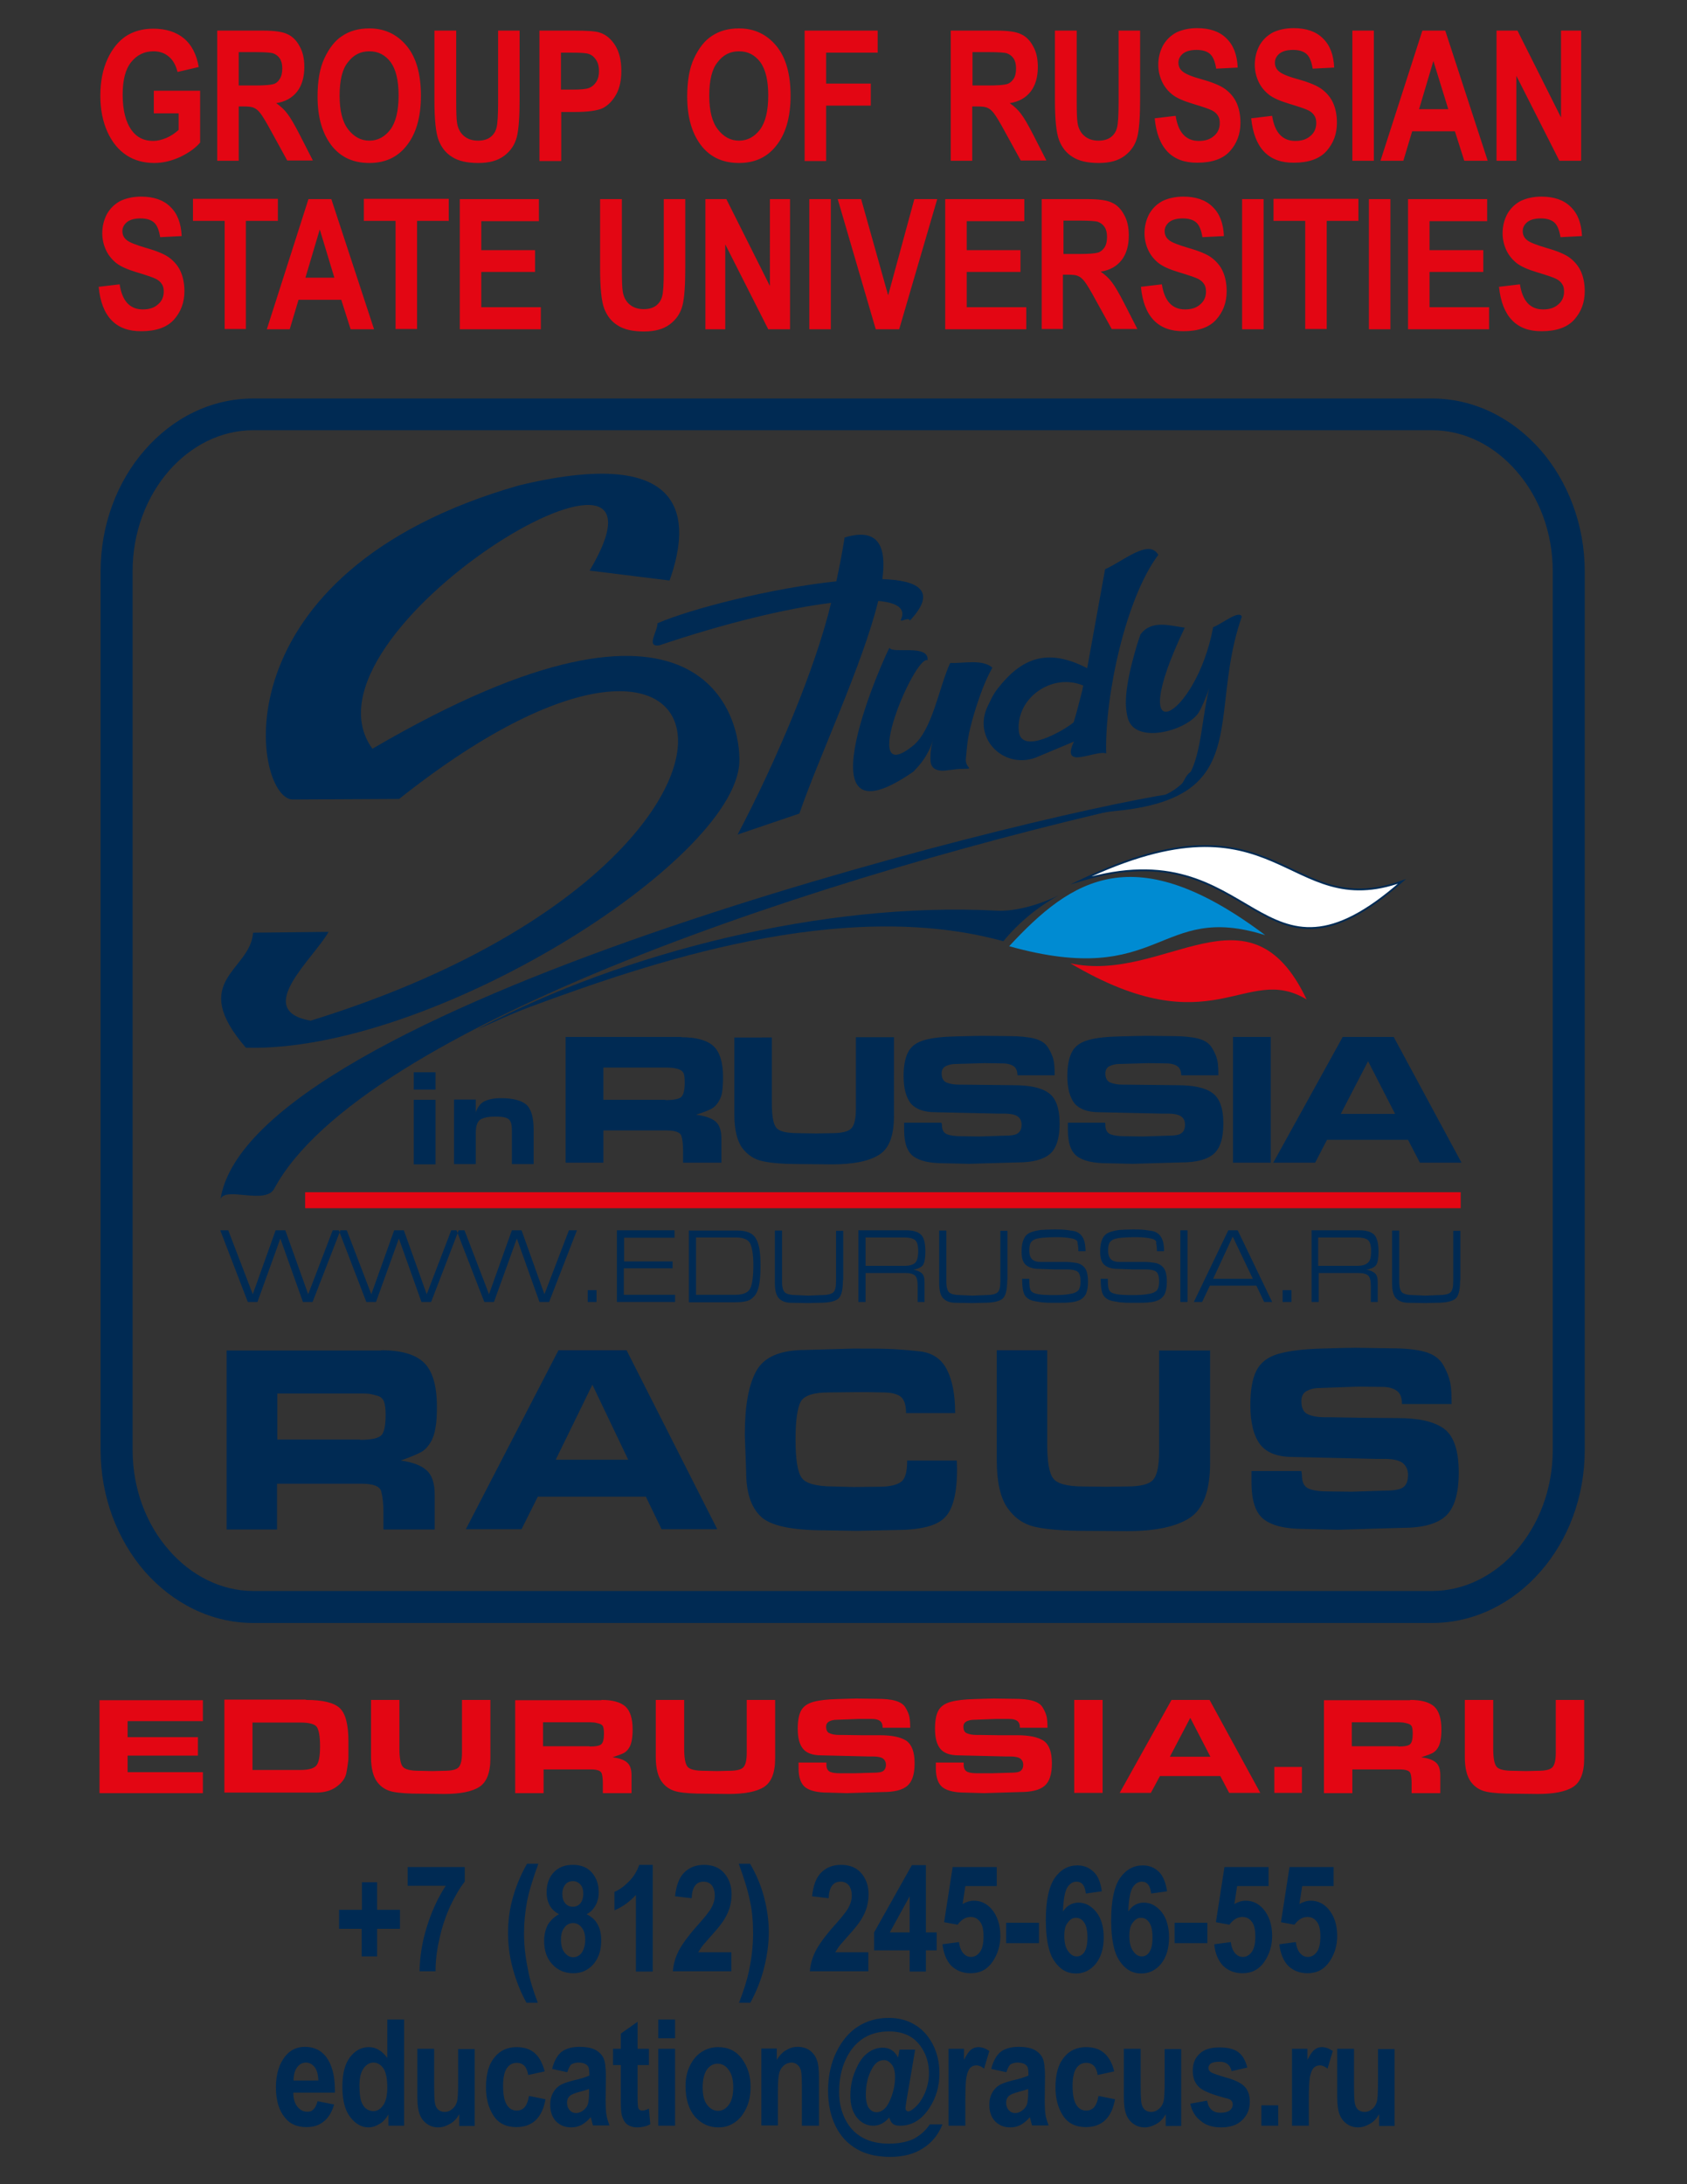 <?xml version="1.0" encoding="UTF-8"?> <!-- Generator: Adobe Illustrator 19.0.0, SVG Export Plug-In . SVG Version: 6.00 Build 0) --> <svg xmlns="http://www.w3.org/2000/svg" xmlns:xlink="http://www.w3.org/1999/xlink" id="Слой_1" x="0px" y="0px" viewBox="0 0 612 792" style="enable-background:new 0 0 612 792;" xml:space="preserve"><rect x="0" y="0" width="612" height="792" fill="#333333" stroke="none"/> <style type="text/css"> .st0{fill-rule:evenodd;clip-rule:evenodd;fill:#002A53;} .st1{fill-rule:evenodd;clip-rule:evenodd;fill:#E30613;} .st2{fill-rule:evenodd;clip-rule:evenodd;fill:#008BD2;} .st3{fill-rule:evenodd;clip-rule:evenodd;fill:#FFFFFF;stroke:#002A53;stroke-width:0.656;stroke-miterlimit:22.926;} .st4{fill:#002A53;} .st5{fill:#E30613;} </style> <g> <path class="st0" d="M91.9,144.5h427.6v0h0v0c15.4,0,29.3,7.2,39.4,18.7c9.8,11.3,16,26.9,16,44h0v0v318.6v0h0 c0,17.1-6.1,32.7-16,44c-10,11.5-24,18.7-39.4,18.7v0h0v0H91.9v0h0v0c-15.4,0-29.3-7.2-39.4-18.7c-9.8-11.3-16-26.9-16-44h0v0 V207.2v0h0c0-17.1,6.1-32.7,16-44C62.6,151.6,76.5,144.5,91.9,144.5L91.9,144.5L91.9,144.5L91.9,144.5L91.9,144.5z M519.5,156H91.9 v0h0v0c-11.9,0-22.7,5.7-30.6,14.7c-8.1,9.3-13.2,22.2-13.2,36.4h0v0v318.6v0h0c0,14.2,5,27.1,13.2,36.4 c7.9,9.1,18.8,14.8,30.6,14.8v0h0v0h427.6v0h0v0c11.9,0,22.7-5.7,30.6-14.7c8.1-9.3,13.2-22.2,13.2-36.4h0v0V207.2v0h0 c0-14.2-5-27.1-13.2-36.4C542.2,161.7,531.4,156,519.5,156L519.5,156L519.5,156L519.5,156L519.5,156z"></path> <path class="st0" d="M213.9,206.9l29,3.6c6.1-17.2,12-50.5-54.6-34.5C78,207.5,91.7,288.7,105.9,289.9l38.9-0.2 c129.7-103,150.7,23.9-32.1,80.4c-21.2-3.7,1-22.4,6.5-32.2l-27.4,0.3c-0.9,13.9-23.8,17.2-2.6,41.7c67.2,1.9,176.7-67.2,179-103.1 c0.9-15.5-11.8-76.2-133.1-5.3C104.6,229.5,253.3,140.6,213.9,206.9L213.9,206.9z"></path> <path class="st0" d="M238.5,226c0.2,2.7-4.4,8.8,0.7,8c24-8.1,46.2-13.4,62.3-15.4c-5.6,23.5-19.8,57.2-33.9,84L290,295 c6.8-19.9,23-54.1,28.6-77.1c6.8,0.6,10,2.7,8.3,6.6c-0.7,1.6,2.6-1,3.2,0.5c9.9-10.5,3.4-14.6-10-15c1.6-12-1.5-18.8-13.7-15.1 c-0.8,5.1-1.8,10.4-3,15.9C280.4,213.2,251,220.6,238.5,226L238.5,226z"></path> <path class="st0" d="M150.1,395.1v-6.3h7.9v6.3H150.1L150.1,395.1z M150.1,422.2v-23.4h7.9v23.4H150.1L150.1,422.2z M172.5,403.6 c0.7-2.1,1.8-3.6,3.3-4.3c1.5-0.7,3.5-1.1,5.9-1.1c4.3,0,7.4,0.8,9.2,2.3c1.8,1.6,2.7,4.7,2.7,9.3v12.3h-7.9v-12.3 c0-2.1-0.4-3.4-1.2-4c-0.8-0.6-2.2-0.9-4.3-0.9h-0.9c-2.3,0-4,0.4-5.1,1.1c-1.1,0.8-1.6,2.4-1.6,5v0.6v10.5h-7.9v-23.4h7.9V403.6 L172.5,403.6z"></path> <path class="st0" d="M340.4,279.3c-0.8-0.2-1.4-0.5-1.9-1c-0.5-0.5-0.8-1.2-0.9-2.1c-0.1-0.9-0.1-2,0-3.3c0.1-1.2,0.4-2.9,0.9-5 c0.3-1.4,0,1-1.4,4c-2.5,5.1-5.3,7.2-5.6,7.8c-43.4,30.2-9.4-44.6-8.8-44.8c0.9,2.3,14.4-1.5,13.8,4.5c-4.7-2-25.3,47-5.4,31.1 c7.2-5.7,9.5-21.3,13.6-30.1c4.8,0.2,11.7-1.5,15.3,1.7c-1.6,2.9-3.2,6.4-4.6,10.5c-1.4,4-2.6,7.9-3.5,11.7 c-1.1,4.5-1.2,8.1-1.5,10.7c-0.4,3.8,3.6,3.7-1.1,3.8c-1.9,0-3.1,0.2-3.7,0.3C343.9,279.2,342.3,279.7,340.4,279.3L340.4,279.3z"></path> <path class="st0" d="M389.5,261.9c1.2-3.9,1.8-6.5,2.8-10.3l0.4-1.6c0-0.3,0.1-0.8,0.3-1.4c-11.3-4.8-24.5,4.5-23.4,16.5 C370.4,273.9,386,264.9,389.5,261.9L389.5,261.9z M358.4,255.9c0.8-1.5,1.6-3.8,3.6-6.3c8.3-10.6,17.6-15,32.4-7.3l6.5-35.9 c6.6-2.9,15.9-11.2,19.3-5.2c-11.9,15.8-19.5,51.5-18.9,72c-3.9-1.4-16.7,6.3-11.7-4.3l-14.1,5.9 C363.6,278.9,352.7,267.3,358.4,255.9L358.4,255.9z"></path> <path class="st0" d="M409.5,261.4c-0.5-1.1-0.8-2.7-1-4.8c-0.3-3.5,0.3-8.4,1.8-14.8c0.4-1.6,0.9-3.5,1.5-5.6 c0.7-2.8,1.8-5.6,1.9-6.1c4-5.6,11.2-3.1,16.1-2.5c-22.8,47.7,4.2,33,10.3-0.2c3-1,9.4-6.4,10.4-3.8c-8.6,24.4-3.3,46.3-15.3,59.1 c-5.5,5.9-14.8,9.9-30.8,11.4c-7.6,0.7-10.6,2.6-0.6-1.2c0.7-0.2,11.2-2,12-2.3c4.6-1.1,10.1-3.2,14-7.5c5.5-6.1,5.9-19.5,8.2-30.6 c0.1-0.6,0.3-1.6,0.7-3c-1.4,4-2.9,7.3-3.8,8.8C430.9,264.7,413.1,269.8,409.5,261.4L409.5,261.4z"></path> <path class="st0" d="M432.9,279.6c1.5-1.2,4.6-2.2,2.5,0.9c-0.4,0.6-1,1.4-1.6,2.2c-1.9,2.3-5,5-10.2,6.7 c-124.3,27-292.8,83.4-324.1,141.6c-3.2,6-17.7-0.9-19.5,3.8c10.8-69,289.3-138.5,345.5-147.1C428.9,287.1,429.5,280,432.9,279.6 L432.9,279.6z"></path> <path class="st0" d="M123.5,446.1l-10.1,26h-3.5l-8.2-23l-8.3,23h-3.5l-10-26h2.9l8.9,23.2l8.3-23.2h3.5l8.3,23.2l8.9-23.2H123.5 L123.5,446.1z M166.4,446.1l-10,26h-3.5l-8.2-23l-8.3,23h-3.5l-10-26h2.9l8.9,23.2l8.3-23.2h3.5l8.3,23.2l8.9-23.2H166.4 L166.4,446.1z M209.3,446.1l-10.1,26h-3.5l-8.2-23l-8.3,23h-3.5l-10.1-26h2.9l8.9,23.2l8.3-23.2h3.5l8.3,23.2l8.9-23.2H209.3 L209.3,446.1z M216.4,472.1h-3.2v-4.3h3.2V472.1L216.4,472.1z M244,457.3v2.6h-17.7v9.6h18.6v2.6h-21.1v-26h20.9v2.7h-18.3v8.6H244 L244,457.3z M275.9,458.8c0,2.3-0.1,4.5-0.4,6.5c-0.3,2-0.9,3.5-1.7,4.5c-0.8,1-1.8,1.7-3,2c-1.2,0.3-2.5,0.4-4.1,0.4h-0.3h-16.5 v-26h17.6c3.4,0,5.7,1,6.7,2.9C275.4,451,275.9,454.2,275.9,458.8L275.9,458.8z M273.3,458.8c0-3.6-0.4-6.2-1.1-7.8 c-0.7-1.5-2.5-2.3-5.2-2.3h-14.5v20.8h14.2c2.9,0,4.8-0.8,5.5-2.4C272.9,465.6,273.3,462.8,273.3,458.8L273.3,458.8z M305.8,464.1 c0,3.7-0.6,6-1.8,6.9c-1.2,0.9-3.4,1.4-6.7,1.4l-4.2,0.1l-6-0.1c-2.1,0-3.6-0.6-4.6-1.7c-1-1.1-1.4-3-1.4-5.6v-18.9h2.6v18.5 c0,2.1,0.4,3.4,1.1,4c0.8,0.6,2.1,0.9,3.9,0.9l4.5,0.2l4.9-0.2c2,0,3.3-0.3,4.1-0.9c0.8-0.6,1.1-2,1.1-4.2v-0.6v-17.6h2.6V464.1 L305.8,464.1z M335.7,453.8c0,2.3-0.3,4-0.8,4.8c-0.6,0.9-1.8,1.5-3.6,1.8c1.4,0.2,2.5,0.7,3.1,1.3c0.7,0.6,1,1.7,1,3.3v7.1h-2.5 v-5.8c0-1.9-0.3-3.2-1-3.8c-0.7-0.6-1.8-0.9-3.5-0.9H314v10.5h-2.6v-26h17.2c2.5,0,4.4,0.5,5.5,1.6 C335.2,448.7,335.7,450.8,335.7,453.8L335.7,453.8z M333.1,453.6c0-2-0.4-3.4-1.2-4c-0.8-0.6-2.1-0.9-3.9-0.9H314V459h14.1 c1.9,0,3.1-0.4,3.9-1.1C332.7,457.2,333.1,455.8,333.1,453.6L333.1,453.6z M365.4,464.1c0,3.7-0.6,6-1.8,6.9 c-1.2,0.9-3.4,1.4-6.7,1.4l-4.2,0.1l-6-0.1c-2.1,0-3.6-0.6-4.6-1.7c-1-1.1-1.4-3-1.4-5.6v-18.9h2.6v18.5c0,2.1,0.4,3.4,1.1,4 c0.8,0.6,2.1,0.9,3.9,0.9l4.5,0.2l4.9-0.2c2,0,3.3-0.3,4.1-0.9c0.8-0.6,1.1-2,1.1-4.2v-0.6v-17.6h2.6V464.1L365.4,464.1z M390.3,449.6c-0.4-0.3-1.2-0.5-2.4-0.7c-1.2-0.2-2.7-0.3-4.5-0.3h-0.9c-1.4,0-2.8,0.1-4.3,0.2c-1.5,0.2-2.6,0.4-3.2,0.8 c-0.7,0.4-1.1,0.9-1.3,1.5c-0.2,0.6-0.3,1.4-0.3,2.3c0,1.6,0.4,2.7,1.1,3.3c0.7,0.6,1.7,0.9,3.1,0.9h2.3h5c0.9,0,1.6,0,2.3,0 c0.7,0,1.7,0.1,3,0.3c1.4,0.2,2.5,0.8,3.3,1.8c0.8,1,1.2,2.7,1.2,5.1c0,1.6-0.2,2.9-0.6,4c-0.4,1.1-1.1,1.8-2,2.4 c-1,0.5-2.1,0.9-3.5,1c-1.4,0.2-2.8,0.2-4.4,0.2h-1.7c-1.6,0-2.8,0-3.6-0.1c-0.8,0-2-0.2-3.6-0.5c-1.6-0.3-2.8-1-3.5-2.1 c-0.7-1.1-1-3.2-1-6h2.6v0.6c0,1.4,0.1,2.4,0.3,3.1c0.2,0.7,0.7,1.2,1.5,1.5c0.8,0.3,1.9,0.5,3.3,0.6c1.4,0.1,2.8,0.1,4.1,0.1 c2.2,0,4-0.1,5.5-0.4c1.5-0.2,2.5-0.7,3.1-1.3c0.5-0.7,0.8-1.7,0.8-3.2c0-1.9-0.4-3.1-1.1-3.6c-0.7-0.5-1.9-0.8-3.6-0.8h-4.8 l-5.7-0.2c-2,0-3.5-0.5-4.6-1.4c-1.1-0.9-1.6-2.5-1.6-4.8c0-1.8,0.2-3.2,0.7-4.4c0.5-1.2,1.2-2,2.3-2.5c1.1-0.5,2.4-0.8,3.9-1 c1.5-0.1,3.2-0.2,5-0.2c1.5,0,2.6,0,3.3,0.1c0.7,0,1.8,0.2,3.3,0.4c1.5,0.2,2.7,0.9,3.5,2.1c0.8,1.2,1.2,2.9,1.2,5.3h-2.6 c0-1.3-0.1-2.2-0.3-2.8C391,450.2,390.7,449.8,390.3,449.6L390.3,449.6z M418.9,449.6c-0.4-0.3-1.2-0.5-2.4-0.7 c-1.2-0.2-2.7-0.3-4.5-0.3h-0.9c-1.4,0-2.8,0.1-4.3,0.2c-1.5,0.2-2.6,0.4-3.2,0.8c-0.7,0.4-1.1,0.9-1.3,1.5 c-0.2,0.6-0.3,1.4-0.3,2.3c0,1.6,0.4,2.7,1.1,3.3c0.7,0.6,1.7,0.9,3.1,0.9h2.3h5c0.9,0,1.6,0,2.3,0c0.7,0,1.7,0.1,3,0.3 c1.4,0.2,2.5,0.8,3.3,1.8c0.8,1,1.2,2.7,1.2,5.1c0,1.6-0.2,2.9-0.6,4c-0.4,1.1-1.1,1.8-2,2.4c-1,0.5-2.1,0.9-3.5,1 c-1.4,0.2-2.8,0.2-4.4,0.2H411c-1.6,0-2.8,0-3.6-0.1c-0.8,0-2-0.2-3.6-0.5c-1.6-0.3-2.8-1-3.5-2.1c-0.7-1.1-1-3.2-1-6h2.6v0.6 c0,1.4,0.1,2.4,0.3,3.1c0.2,0.7,0.7,1.2,1.5,1.5c0.8,0.3,1.9,0.5,3.3,0.6c1.4,0.1,2.8,0.1,4.1,0.1c2.2,0,4-0.1,5.5-0.4 c1.5-0.2,2.5-0.7,3.1-1.3c0.5-0.7,0.8-1.7,0.8-3.2c0-1.9-0.4-3.1-1.1-3.6c-0.7-0.5-1.9-0.8-3.6-0.8h-4.8l-5.7-0.2 c-2,0-3.5-0.5-4.6-1.4c-1.1-0.9-1.6-2.5-1.6-4.8c0-1.8,0.2-3.2,0.7-4.4c0.5-1.2,1.2-2,2.3-2.5c1.1-0.5,2.4-0.8,3.9-1 c1.5-0.1,3.2-0.2,5-0.2c1.5,0,2.6,0,3.3,0.1c0.7,0,1.8,0.2,3.3,0.4c1.5,0.2,2.7,0.9,3.5,2.1c0.8,1.2,1.2,2.9,1.2,5.3h-2.6 c0-1.3-0.1-2.2-0.3-2.8C419.6,450.2,419.3,449.8,418.9,449.6L418.9,449.6z M430.8,472.1h-2.6v-26h2.6V472.1L430.8,472.1z M436.1,472.1h-3l12.5-26h3.4l12.5,26h-2.9l-2.8-5.9h-16.9L436.1,472.1L436.1,472.1z M440.1,463.7h14.4l-7.3-15.3L440.1,463.7 L440.1,463.7z M468.5,472.1h-3.2v-4.3h3.2V472.1L468.5,472.1z M500.1,453.8c0,2.3-0.3,4-0.8,4.8c-0.6,0.9-1.8,1.5-3.6,1.8 c1.4,0.2,2.4,0.7,3.1,1.3c0.7,0.6,1,1.7,1,3.3v7.1h-2.5v-5.8c0-1.9-0.3-3.2-1-3.8c-0.7-0.6-1.8-0.9-3.5-0.9h-14.4v10.5h-2.6v-26 h17.2c2.5,0,4.4,0.5,5.5,1.6C499.5,448.7,500.1,450.8,500.1,453.8L500.1,453.8z M497.4,453.6c0-2-0.4-3.4-1.2-4 c-0.8-0.6-2.1-0.9-3.9-0.9h-14.1V459h14.1c1.9,0,3.1-0.4,3.9-1.1C497.1,457.2,497.4,455.8,497.4,453.6L497.4,453.6z M529.7,464.1 c0,3.7-0.6,6-1.8,6.9c-1.2,0.9-3.4,1.4-6.7,1.4l-4.2,0.1l-6-0.1c-2.1,0-3.6-0.6-4.6-1.7c-1-1.1-1.4-3-1.4-5.6v-18.9h2.6v18.5 c0,2.1,0.4,3.4,1.1,4c0.8,0.6,2.1,0.9,3.9,0.9l4.5,0.2l4.9-0.2c2,0,3.4-0.3,4.1-0.9c0.8-0.6,1.1-2,1.1-4.2v-0.6v-17.6h2.6V464.1 L529.7,464.1z"></path> <path class="st0" d="M247.2,376.1c5.4,0,9.3,1.1,11.6,3.2c2.3,2.1,3.5,5.9,3.5,11.2c0,2-0.1,3.8-0.3,5.3c-0.2,1.5-0.7,2.7-1.4,3.8 c-0.7,1.1-1.5,1.9-2.4,2.4c-0.9,0.5-2.8,1.3-5.7,2.2c3.2,0.4,5.5,1.2,7,2.4c1.5,1.2,2.2,3.3,2.2,6.3v8.7h-13.9v-4.4 c0-2.2-0.2-4-0.6-5.3c-0.4-1.3-2.2-2-5.4-2h-22.9v11.7h-13.7v-45.6H247.2L247.2,376.1z M241.4,398.9c3.1,0,5.1-0.4,5.8-1.2 c0.8-0.8,1.2-2.5,1.2-5.2c0-1.5-0.1-2.6-0.4-3.3c-0.3-0.7-0.9-1.2-1.8-1.5c-0.9-0.3-1.7-0.4-2.3-0.5c-0.6,0-1.3-0.1-2.1-0.1h-1.1 h-21.8v11.7h20.8H241.4L241.4,398.9z M324.3,402.1v2.7c0,7.1-1.8,11.8-5.5,14c-3.7,2.3-9.4,3.4-17,3.4l-11.2-0.1 c-6,0-10.5-0.3-13.7-1c-3.2-0.6-5.7-2.3-7.6-4.8c-1.9-2.6-2.9-6.7-2.9-12.2v-27.9H280V400c0,4.6,0.5,7.5,1.6,8.9 c1.1,1.4,3.8,2,8.2,2l6.2,0.1l5.7-0.1c3.7,0,6.1-0.6,7.2-1.8c1.1-1.2,1.6-3.6,1.6-7.2v-1.7v-24.1h13.8V402.1L324.3,402.1z M341.7,407.8c0,1.9,0.6,3,1.9,3.5c1.2,0.5,3,0.7,5.2,0.7l6.5,0.1l9.2-0.3c2.5,0,4.2-0.3,4.9-1c0.8-0.6,1.2-1.6,1.2-3 c0-1.2-0.4-2.2-1.3-2.9c-0.9-0.7-2.6-1.1-5-1.1H362l-22.6-0.5c-4.2,0-7.2-1.1-9-3.2c-1.7-2.2-2.6-5.5-2.6-9.9 c0-3.8,0.6-6.7,1.7-8.8c1.1-2.1,3.1-3.5,6-4.3c2.9-0.8,6.7-1.2,11.4-1.3c4.7-0.1,7.9-0.2,9.5-0.2l9.6,0.1c3.8,0,6.9,0.3,9.3,0.9 c2.3,0.6,4,1.7,5,3.4c1,1.6,1.6,3.1,1.9,4.4c0.3,1.3,0.4,3.1,0.4,5.5h-13.5c0-1.6-0.5-2.7-1.4-3.3c-0.9-0.6-2.2-1-3.9-1l-6.6-0.1 l-10.5,0.3c-1.4,0-2.6,0.3-3.6,0.8c-1,0.5-1.5,1.4-1.5,2.6c0,1.7,0.6,2.8,1.7,3.3c1.2,0.5,2.7,0.8,4.7,0.8h1.4l9.2,0.1l9.1,0.1 c5.8,0,10.1,0.9,12.7,2.8c2.6,1.8,4,5.5,4,11.1c0,5.4-1.2,9.1-3.6,11.1c-2.4,2-6.3,3-11.7,3l-17.6,0.5l-9.2-0.2 c-4.9,0-8.5-0.8-10.8-2.4c-2.3-1.6-3.5-4.8-3.5-9.6v-2.7h13.5L341.7,407.8L341.7,407.8z M401,407.8c0,1.9,0.6,3,1.9,3.5 c1.2,0.5,3,0.7,5.2,0.7l6.5,0.1l9.2-0.3c2.5,0,4.2-0.3,4.9-1c0.8-0.6,1.2-1.6,1.2-3c0-1.2-0.4-2.2-1.3-2.9c-0.9-0.7-2.6-1.1-5-1.1 h-2.2l-22.6-0.5c-4.2,0-7.2-1.1-9-3.2c-1.7-2.2-2.6-5.5-2.6-9.9c0-3.8,0.6-6.7,1.7-8.8c1.1-2.1,3.1-3.5,6-4.3 c2.9-0.8,6.7-1.2,11.4-1.3c4.7-0.1,7.9-0.2,9.5-0.2l9.6,0.1c3.8,0,6.9,0.3,9.3,0.9c2.3,0.6,4,1.7,5,3.4c1,1.6,1.6,3.1,1.9,4.4 c0.3,1.3,0.4,3.1,0.4,5.5h-13.5c0-1.6-0.5-2.7-1.4-3.3c-0.9-0.6-2.2-1-3.9-1l-6.6-0.1l-10.5,0.3c-1.4,0-2.6,0.3-3.6,0.8 c-1,0.5-1.5,1.4-1.5,2.6c0,1.7,0.6,2.8,1.7,3.3c1.2,0.5,2.7,0.8,4.7,0.8h1.4l9.2,0.1l9.1,0.1c5.8,0,10.1,0.9,12.7,2.8 c2.6,1.8,4,5.5,4,11.1c0,5.4-1.2,9.1-3.6,11.1c-2.4,2-6.3,3-11.7,3l-17.6,0.5l-9.2-0.2c-4.9,0-8.5-0.8-10.8-2.4 c-2.3-1.6-3.5-4.8-3.5-9.6v-2.7h13.5L401,407.8L401,407.8z M447.3,421.6v-45.6H461v45.6H447.3L447.3,421.6z M477.1,421.6h-15.2 l25.2-45.6h18.5l24.6,45.6h-15.1l-4.3-8.3h-29.4L477.1,421.6L477.1,421.6z M486.4,403.9h19.7l-9.8-19.1L486.4,403.9L486.4,403.9z"></path> <polygon class="st1" points="110.7,432.3 529.9,432.3 529.9,438.1 110.7,438.1 110.7,432.3 "></polygon> <path class="st0" d="M192,365.2c43.1-15.9,113.2-40.1,172-23.9c5.6-6.9,12.9-12.7,20-16.6c-6.2,3-15.1,5.9-22.5,5.5 c-63.2-3.3-135.6,15.4-186.6,42.1C169.6,375.1,183.4,368.4,192,365.2L192,365.2z"></path> <path class="st1" d="M474,362.4c-22.3-13.4-34,17.5-85.7-13.1C422.5,356.8,453.2,318.5,474,362.4L474,362.4z"></path> <path class="st2" d="M459,339.1c-39.1-12.3-37.2,19.6-92.9,4C388.9,318.5,411.6,303.5,459,339.1L459,339.1z"></path> <path class="st3" d="M508.6,319.6c-52.8,46.5-52.1-19.7-116.4-0.4C464.5,284.7,466.3,334.7,508.6,319.6L508.6,319.6z"></path> <path class="st0" d="M138.3,489.6c7.2,0,12.4,1.5,15.5,4.5c3.1,3,4.7,8.3,4.7,16c0,2.9-0.1,5.4-0.5,7.5c-0.3,2.1-0.9,3.9-1.8,5.4 c-0.9,1.5-2,2.7-3.2,3.4c-1.2,0.7-3.7,1.8-7.6,3.2c4.2,0.6,7.3,1.7,9.3,3.5c2,1.7,3,4.7,3,9v12.5h-18.6v-6.2c0-3.2-0.3-5.7-0.8-7.6 c-0.5-1.9-2.9-2.8-7.2-2.8h-30.6v16.6H82.2v-64.9H138.3L138.3,489.6z M130.6,522.1c4.2,0,6.7-0.6,7.8-1.7c1-1.1,1.5-3.6,1.5-7.4 c0-2.1-0.2-3.7-0.6-4.8c-0.4-1-1.2-1.8-2.4-2.1s-2.2-0.6-3-0.7c-0.8-0.1-1.7-0.1-2.8-0.1h-1.4h-29.1v16.7h27.7H130.6L130.6,522.1z M189.2,554.5H169l33.6-64.9h24.7l32.9,64.9H240l-5.7-11.8h-39.2L189.2,554.5L189.2,554.5z M201.6,529.3h26.3l-13-27.2L201.6,529.3 L201.6,529.3z M347.2,532.6c0,8.9-1.5,14.9-4.6,17.8c-3,3-9,4.4-18,4.4l-14,0.3l-11.4-0.2c-12.1,0-19.9-1.7-23.3-5.1 c-3.5-3.4-5.2-8.7-5.2-15.9l-0.5-13.6c0-10.6,1.4-18.4,4.3-23.4c2.9-5,8.8-7.4,17.7-7.4l17.2-0.5c5,0,9.1,0,12.4,0.1 c3.3,0.1,7.2,0.4,11.8,0.9c4.6,0.5,7.9,2.7,9.9,6.6c2,3.9,3,9.1,3,15.8h-17.8c0-3-0.7-5-2-6c-1.4-1-3.5-1.5-6.5-1.5l-5.1-0.1H310 l-9.3,0.1c-5.5,0-8.9,1.1-10.2,3.3c-1.2,2.2-1.9,6.8-1.9,13.7c0,7.1,0.7,11.8,2.2,13.9c1.4,2.1,5.3,3.2,11.6,3.2l7.1,0.2l9.4-0.1 c3.7,0,6.3-0.6,7.9-1.7c1.6-1.1,2.3-3.7,2.3-7.8h18L347.2,532.6L347.2,532.6z M439,526.6v3.8c0,10.1-2.5,16.8-7.4,20 c-4.9,3.2-12.5,4.8-22.7,4.8l-15-0.1c-7.9,0-14-0.5-18.2-1.4c-4.2-0.9-7.6-3.2-10.2-6.9c-2.6-3.7-3.9-9.5-3.9-17.4v-39.8h18.3v33.9 c0,6.5,0.7,10.7,2.2,12.6c1.4,1.9,5.1,2.9,10.9,2.9l8.2,0.1l7.6-0.1c5,0,8.2-0.8,9.6-2.5c1.4-1.7,2.1-5.1,2.1-10.2V524v-34.3H439 V526.6L439,526.6z M472.3,534.8c0,2.7,0.8,4.3,2.5,5c1.7,0.7,4,1,6.9,1l8.7,0.1l12.3-0.4c3.4,0,5.6-0.5,6.6-1.4 c1-0.9,1.5-2.3,1.5-4.3c0-1.8-0.6-3.1-1.8-4.2c-1.2-1-3.4-1.6-6.7-1.6h-3l-30.2-0.7c-5.7,0-9.6-1.5-12-4.6 c-2.3-3.1-3.5-7.8-3.5-14.2c0-5.4,0.7-9.6,2.2-12.5c1.5-3,4.2-5,8-6.1c3.9-1.1,9-1.7,15.3-1.9c6.3-0.2,10.5-0.3,12.7-0.3l12.8,0.2 c5.1,0,9.2,0.4,12.4,1.3c3.1,0.9,5.3,2.5,6.6,4.8c1.3,2.3,2.1,4.4,2.5,6.3c0.4,1.9,0.5,4.5,0.5,7.8h-18c0-2.3-0.6-3.9-1.9-4.8 c-1.2-0.9-3-1.4-5.2-1.4l-8.8-0.1l-14,0.5c-1.9,0-3.4,0.4-4.7,1.1c-1.3,0.7-1.9,2-1.9,3.7c0,2.4,0.8,4,2.3,4.7 c1.5,0.7,3.6,1.1,6.3,1.1h1.9l12.3,0.2l12.1,0.1c7.8,0,13.4,1.3,16.9,3.9c3.5,2.6,5.3,7.9,5.3,15.8c0,7.7-1.6,12.9-4.7,15.8 c-3.2,2.9-8.4,4.3-15.7,4.3l-23.5,0.7l-12.3-0.3c-6.5,0-11.3-1.1-14.4-3.4c-3.1-2.3-4.6-6.8-4.6-13.7v-3.9h18.1L472.3,534.8 L472.3,534.8z"></path> <path class="st4" d="M131.2,709.4v-10H123v-6.9h8.3v-10h5.5v10h8.3v6.9h-8.3v10H131.2L131.2,709.4z M147.9,683.8V677h20.7v5.3 c-1.7,2.1-3.4,5-5.2,8.7c-1.7,3.8-3.1,7.8-4,12.1c-1,4.3-1.4,8.2-1.4,11.7h-5.8c0.1-5.5,1-10.9,2.7-16.3c1.7-5.4,3.9-10.3,6.8-14.7 H147.9L147.9,683.8z M195.1,726.2h-4.1c-2.2-3.9-3.8-8.1-5-12.5c-1.2-4.4-1.7-8.7-1.7-12.8c0-4.5,0.6-8.8,1.8-13 c1.2-4.2,2.9-8.3,5.1-12.1h4.1c-2,5.5-3.4,10-4.1,13.7c-0.7,3.7-1.1,7.6-1.1,11.6c0,4.2,0.5,8.7,1.5,13.4 C192.2,717.9,193.4,721.7,195.1,726.2L195.1,726.2z M202.8,694.1c-1.5-0.8-2.6-1.8-3.4-3.2c-0.7-1.3-1.1-2.9-1.1-4.8 c0-3,0.9-5.4,2.6-7.2c1.7-1.8,4-2.7,6.9-2.7c3.1,0,5.4,1,7,2.9c1.6,1.9,2.4,4.2,2.4,7c0,1.9-0.4,3.5-1.2,4.9 c-0.8,1.4-1.8,2.4-3.2,3.1c1.8,0.9,3.2,2.1,4,3.7c0.9,1.6,1.3,3.5,1.3,5.8c0,2.4-0.4,4.5-1.3,6.3c-0.9,1.8-2.1,3.2-3.7,4.2 c-1.6,1-3.3,1.4-5.2,1.4c-3,0-5.6-1.1-7.5-3.2c-2-2.1-3-4.9-3-8.5c0-2.3,0.5-4.3,1.4-6C199.8,696.3,201.1,695,202.8,694.1 L202.8,694.1z M204,686.7c0,1.5,0.3,2.6,1.1,3.5c0.7,0.8,1.6,1.2,2.7,1.2c1.1,0,2-0.4,2.7-1.2c0.7-0.8,1.1-2,1.1-3.5 c0-1.5-0.3-2.6-1.1-3.4c-0.7-0.8-1.6-1.2-2.7-1.2c-1.1,0-2,0.4-2.7,1.2C204.4,684.2,204,685.3,204,686.7L204,686.7z M203.5,703.2 c0,2.1,0.4,3.7,1.3,4.8c0.9,1.1,1.9,1.7,3.1,1.7c1.2,0,2.3-0.5,3.1-1.6c0.8-1.1,1.3-2.7,1.3-4.8c0-1.8-0.4-3.3-1.3-4.4 c-0.9-1.1-1.9-1.6-3.1-1.6c-1.2,0-2.3,0.5-3.1,1.6C203.9,700,203.5,701.4,203.5,703.2L203.5,703.2z M236.7,714.9h-6v-27.8 c-2.3,2.5-4.9,4.4-7.8,5.6V686c1.7-0.7,3.4-1.9,5.2-3.7c1.8-1.8,3-3.8,3.8-6.1h4.9V714.9L236.7,714.9z M265.3,708v6.8h-21.2 c0.2-2.6,0.9-5,2.1-7.4c1.2-2.3,3.4-5.4,6.8-9.2c2.7-3,4.3-5.1,4.9-6.1c0.9-1.6,1.4-3.1,1.4-4.7c0-1.7-0.4-2.9-1.1-3.8 c-0.8-0.9-1.7-1.3-3-1.3c-2.7,0-4.1,2-4.3,6l-6-0.7c0.4-3.9,1.5-6.8,3.3-8.6c1.8-1.8,4.2-2.8,7.2-2.8c3.3,0,5.8,1.1,7.5,3.2 c1.7,2.1,2.5,4.6,2.5,7.4c0,1.6-0.2,3.1-0.6,4.6c-0.4,1.5-1.1,3-2,4.5c-0.9,1.5-2.4,3.4-4.5,5.7c-1.9,2.2-3.2,3.6-3.7,4.3 c-0.5,0.7-0.9,1.4-1.3,2H265.3L265.3,708z M268.1,726.2c1.7-4.4,2.9-8.2,3.6-11.5c1-4.8,1.5-9.3,1.5-13.6c0-4.1-0.3-8-1.1-11.6 c-0.7-3.7-2.1-8.2-4.1-13.7h4.1c2.3,3.9,4,8,5.1,12.2c1.1,4.2,1.7,8.4,1.7,12.6c0,4.2-0.6,8.5-1.7,12.9c-1.1,4.4-2.8,8.7-5,12.7 H268.1L268.1,726.2z M315,708v6.8h-21.2c0.2-2.6,0.9-5,2.1-7.4c1.2-2.3,3.4-5.4,6.8-9.2c2.7-3,4.3-5.1,4.9-6.1 c0.9-1.6,1.4-3.1,1.4-4.7c0-1.7-0.4-2.9-1.1-3.8c-0.8-0.9-1.7-1.3-3-1.3c-2.7,0-4.1,2-4.3,6l-6-0.7c0.4-3.9,1.5-6.8,3.3-8.6 c1.8-1.8,4.2-2.8,7.2-2.8c3.3,0,5.8,1.1,7.5,3.2c1.7,2.1,2.5,4.6,2.5,7.4c0,1.6-0.2,3.1-0.6,4.6c-0.4,1.5-1.1,3-2,4.5 c-0.9,1.5-2.4,3.4-4.5,5.7c-1.9,2.2-3.2,3.6-3.7,4.3c-0.5,0.7-0.9,1.4-1.3,2H315L315,708z M330,714.9v-7.7h-12.9v-6.5l13.7-24.4 h5.1v24.4h3.9v6.5h-3.9v7.7H330L330,714.9z M330,700.7v-13.1l-7.2,13.1H330L330,700.7z M341.9,705l6-0.8c0.2,1.7,0.7,3,1.5,4 c0.9,1,1.8,1.4,2.9,1.4c1.2,0,2.3-0.6,3.2-1.8c0.9-1.2,1.3-3.1,1.3-5.7c0-2.4-0.4-4.2-1.3-5.3c-0.9-1.2-2-1.7-3.4-1.7 c-1.7,0-3.3,0.9-4.7,2.8l-4.9-0.9l3.1-20h16v6.9h-11.4l-1,6.5c1.4-0.8,2.7-1.2,4.1-1.2c2.5,0,4.6,1,6.3,2.9 c2.2,2.5,3.3,5.8,3.3,9.9c0,3.4-0.9,6.5-2.8,9.3c-1.9,2.8-4.5,4.2-8,4.2c-2.8,0-5.1-0.9-7-2.7C343.4,711,342.3,708.4,341.9,705 L341.9,705z M365,704.6v-7.4h11.9v7.4H365L365,704.6z M399.7,685.8l-5.8,0.8c-0.3-2.9-1.4-4.3-3.4-4.3c-1.3,0-2.4,0.7-3.3,2.1 c-0.9,1.4-1.4,4.3-1.6,8.7c0.8-1.1,1.6-1.9,2.5-2.4c0.9-0.5,2-0.8,3.1-0.8c2.5,0,4.6,1.1,6.5,3.4c1.8,2.3,2.7,5.4,2.7,9.2 c0,4.1-1,7.2-2.9,9.6c-1.9,2.3-4.3,3.5-7.2,3.5c-3.2,0-5.8-1.5-7.8-4.5c-2.1-3-3.1-8-3.1-14.9c0-7,1.1-12.1,3.2-15.2 c2.2-3.1,4.9-4.6,8.3-4.6c2.3,0,4.3,0.8,5.9,2.4C398.3,680.2,399.3,682.6,399.7,685.8L399.7,685.8z M386.1,701.9 c0,2.4,0.4,4.3,1.4,5.6c0.9,1.3,1.9,1.9,3.1,1.9c1.1,0,2.1-0.5,2.8-1.6c0.7-1.1,1.1-2.8,1.1-5.2c0-2.5-0.4-4.4-1.2-5.5 c-0.8-1.2-1.8-1.7-3-1.7c-1.2,0-2.1,0.6-2.9,1.7C386.5,698.1,386.1,699.7,386.1,701.9L386.1,701.9z M423.4,685.8l-5.8,0.8 c-0.3-2.9-1.4-4.3-3.4-4.3c-1.3,0-2.4,0.7-3.3,2.1c-0.9,1.4-1.4,4.3-1.6,8.7c0.8-1.1,1.6-1.9,2.5-2.4c0.9-0.5,1.9-0.8,3.1-0.8 c2.5,0,4.6,1.1,6.5,3.4c1.8,2.3,2.7,5.4,2.7,9.2c0,4.1-1,7.2-2.9,9.6c-1.9,2.3-4.3,3.5-7.2,3.5c-3.2,0-5.8-1.5-7.8-4.5 c-2.1-3-3.1-8-3.1-14.9c0-7,1.1-12.1,3.2-15.2c2.2-3.1,4.9-4.6,8.3-4.6c2.3,0,4.3,0.8,5.9,2.4C421.9,680.2,422.9,682.6,423.4,685.8 L423.4,685.8z M409.7,701.9c0,2.4,0.4,4.3,1.4,5.6c0.9,1.3,1.9,1.9,3.1,1.9c1.1,0,2.1-0.5,2.8-1.6c0.7-1.1,1.1-2.8,1.1-5.2 c0-2.5-0.4-4.4-1.2-5.5c-0.8-1.2-1.8-1.7-3-1.7c-1.2,0-2.1,0.6-2.9,1.7C410.1,698.1,409.7,699.7,409.7,701.9L409.7,701.9z M426.1,704.6v-7.4h11.9v7.4H426.1L426.1,704.6z M440.5,705l6-0.8c0.2,1.7,0.7,3,1.5,4c0.9,1,1.8,1.4,2.9,1.4 c1.2,0,2.3-0.6,3.2-1.8c0.9-1.2,1.3-3.1,1.3-5.7c0-2.4-0.4-4.2-1.3-5.3c-0.9-1.2-2-1.7-3.4-1.7c-1.7,0-3.3,0.9-4.7,2.8l-4.9-0.9 l3.1-20h16v6.9h-11.4l-1,6.5c1.4-0.8,2.7-1.2,4.1-1.2c2.5,0,4.6,1,6.3,2.9c2.2,2.5,3.3,5.8,3.3,9.9c0,3.4-0.9,6.5-2.8,9.3 c-1.9,2.8-4.5,4.2-8,4.2c-2.8,0-5.1-0.9-7-2.7C442,711,440.8,708.4,440.5,705L440.5,705z M464.1,705l6-0.8c0.2,1.7,0.7,3,1.5,4 c0.9,1,1.8,1.4,2.9,1.4c1.2,0,2.3-0.6,3.2-1.8c0.9-1.2,1.3-3.1,1.3-5.7c0-2.4-0.4-4.2-1.3-5.3c-0.9-1.2-2-1.7-3.4-1.7 c-1.7,0-3.3,0.9-4.7,2.8l-4.9-0.9l3.1-20h16v6.9h-11.4l-1,6.5c1.4-0.8,2.7-1.2,4.1-1.2c2.5,0,4.6,1,6.3,2.9 c2.2,2.5,3.3,5.8,3.3,9.9c0,3.4-0.9,6.5-2.8,9.3c-1.9,2.8-4.5,4.2-8,4.2c-2.8,0-5.1-0.9-7-2.7C465.6,711,464.5,708.4,464.1,705 L464.1,705z M115.2,761.9l6,1.2c-0.8,2.8-2.1,4.9-3.8,6.2c-1.7,1.4-3.8,2-6.2,2c-3.4,0-6-1.1-7.8-3.4c-2.2-2.6-3.3-6.3-3.3-11 c0-4.7,1.1-8.4,3.3-11.2c1.9-2.4,4.3-3.5,7.2-3.5c3.3,0,5.8,1.2,7.7,3.6c2.1,2.8,3.2,6.8,3.2,12.2l0,0.8h-15.1 c0,2.2,0.5,3.9,1.5,5.1c1,1.2,2.1,1.8,3.4,1.8C113.2,765.9,114.5,764.6,115.2,761.9L115.2,761.9z M115.5,754.4 c-0.1-2.2-0.5-3.8-1.4-4.9c-0.9-1.1-1.9-1.6-3.1-1.6c-1.3,0-2.4,0.6-3.2,1.7c-0.9,1.2-1.3,2.8-1.3,4.8H115.5L115.5,754.4z M146.5,770.8h-5.6v-4.1c-0.9,1.6-2,2.8-3.3,3.5c-1.3,0.8-2.6,1.2-3.9,1.2c-2.6,0-4.8-1.3-6.7-3.8c-1.9-2.5-2.8-6.2-2.8-10.9 c0-4.8,0.9-8.3,2.8-10.8c1.9-2.4,4.1-3.6,6.8-3.6c1.3,0,2.5,0.3,3.6,1c1.1,0.6,2.1,1.6,3.1,2.9v-13.9h6.1V770.8L146.5,770.8z M130.4,756.2c0,2.5,0.2,4.4,0.6,5.6c0.4,1.2,1,2.2,1.8,2.8c0.8,0.6,1.7,0.9,2.7,0.9c1.3,0,2.5-0.7,3.5-2.1c1-1.4,1.5-3.6,1.5-6.5 c0-3.2-0.5-5.5-1.4-6.9c-1-1.4-2.2-2.1-3.6-2.1c-1.4,0-2.6,0.7-3.6,2.1C130.9,751.4,130.4,753.4,130.4,756.2L130.4,756.2z M166.6,770.8v-4.2c-0.8,1.5-1.9,2.7-3.3,3.5c-1.4,0.8-2.8,1.3-4.3,1.3c-1.5,0-2.9-0.4-4-1.2c-1.2-0.8-2.1-1.9-2.7-3.4 c-0.6-1.5-0.9-3.6-0.9-6.3v-17.6h6.1v12.8c0,3.7,0.1,6,0.3,7c0.2,1,0.6,1.8,1.2,2.3c0.6,0.5,1.4,0.8,2.3,0.8c1,0,1.9-0.3,2.8-1.1 c0.9-0.7,1.4-1.6,1.7-2.7c0.3-1.1,0.4-3.6,0.4-7.3v-11.7h6v27.9H166.6L166.6,770.8z M197.6,751.1l-6,1.3c-0.4-2.9-1.8-4.4-4.1-4.4 c-1.5,0-2.7,0.6-3.6,1.9c-0.9,1.3-1.4,3.4-1.4,6.4c0,3.3,0.5,5.6,1.4,7c0.9,1.4,2.1,2,3.6,2c1.1,0,2.1-0.4,2.8-1.2 c0.7-0.8,1.3-2.2,1.6-4.1l6,1.2c-1.2,6.7-4.7,10.1-10.6,10.1c-3.7,0-6.5-1.4-8.3-4.2c-1.8-2.8-2.7-6.2-2.7-10.2 c0-4.8,1-8.4,3.1-10.9c2-2.5,4.7-3.7,8-3.7c2.7,0,4.9,0.7,6.5,2.1C195.6,745.8,196.8,748.1,197.6,751.1L197.6,751.1z M205.8,751.4 l-5.5-1.2c0.7-2.8,1.8-4.8,3.3-6.1c1.5-1.2,3.7-1.9,6.6-1.9c2.6,0,4.5,0.4,5.8,1.1c1.3,0.7,2.3,1.7,2.9,2.9 c0.6,1.2,0.9,3.5,0.9,6.7l-0.1,8.6c0,2.4,0.1,4.2,0.3,5.4c0.2,1.2,0.6,2.4,1.1,3.8h-6l-0.8-3c-1,1.2-2.1,2.1-3.3,2.8 c-1.2,0.6-2.4,0.9-3.8,0.9c-2.2,0-4-0.7-5.5-2.2c-1.4-1.5-2.1-3.5-2.1-6c0-1.6,0.3-2.9,0.9-4.1c0.6-1.2,1.4-2.1,2.4-2.8 c1-0.7,2.7-1.3,5-1.9c2.8-0.6,4.8-1.3,5.9-1.8c0-1.5-0.1-2.6-0.3-3c-0.2-0.5-0.6-0.9-1.2-1.2c-0.6-0.3-1.4-0.5-2.5-0.5 c-1.1,0-1.9,0.3-2.6,0.7C206.7,749.1,206.2,750.1,205.8,751.4L205.8,751.4z M213.9,757.4c-0.8,0.3-2,0.7-3.6,1.1 c-1.9,0.5-3.1,1-3.7,1.6c-0.6,0.6-0.9,1.4-0.9,2.3c0,1.1,0.3,2,0.9,2.7c0.6,0.7,1.4,1.1,2.4,1.1c0.9,0,1.7-0.3,2.5-0.9 c0.8-0.6,1.4-1.3,1.7-2.1c0.3-0.8,0.5-2.3,0.5-4.4V757.4L213.9,757.4z M235.4,742.9v5.9h-4.1V760c0,2.4,0.1,3.8,0.2,4.2 c0.2,0.7,0.7,1.1,1.5,1.1c0.6,0,1.4-0.2,2.4-0.7l0.5,5.7c-1.4,0.7-3,1.1-4.7,1.1c-1.5,0-2.8-0.4-3.7-1.1c-0.9-0.7-1.5-1.8-1.9-3.2 c-0.3-1-0.4-3.1-0.4-6.2v-12.1h-2.8v-5.9h2.8v-5.5l6.1-4.3v9.8H235.4L235.4,742.9z M238.8,739.1v-6.8h6.1v6.8H238.8L238.8,739.1z M238.8,770.8v-27.9h6.1v27.9H238.8L238.8,770.8z M248.7,756.4c0-2.7,0.5-5.2,1.6-7.4c1.1-2.2,2.5-3.9,4.3-5 c1.7-1.1,3.7-1.7,5.9-1.7c3.7,0,6.6,1.4,8.7,4.3c2.1,2.9,3.1,6.2,3.1,10.1c0,2.9-0.5,5.5-1.6,7.8c-1.1,2.3-2.5,4-4.3,5.2 c-1.8,1.2-3.7,1.7-5.8,1.7c-3.4,0-6.2-1.3-8.5-3.9C249.9,764.9,248.7,761.2,248.7,756.4L248.7,756.4z M254.9,756.8 c0,2.8,0.5,5,1.6,6.4c1.1,1.4,2.4,2.2,4,2.2c1.5,0,2.8-0.7,3.9-2.2c1.1-1.4,1.6-3.6,1.6-6.4c0-2.8-0.6-4.9-1.7-6.3 c-1.1-1.5-2.4-2.2-4-2.2c-1.5,0-2.8,0.7-3.9,2.2C255.5,751.9,254.9,754,254.9,756.8L254.9,756.8z M297,770.8h-6.1v-14.2 c0-2.8-0.1-4.7-0.3-5.7c-0.2-0.9-0.7-1.7-1.3-2.2c-0.6-0.5-1.3-0.8-2.1-0.8c-1,0-1.9,0.3-2.8,1c-0.8,0.7-1.4,1.6-1.7,2.7 c-0.3,1.2-0.5,3.3-0.5,6.5v12.6h-6v-27.9h5.6v4.1c1-1.6,2.1-2.8,3.4-3.5c1.3-0.8,2.6-1.2,4.2-1.2c1.8,0,3.3,0.5,4.5,1.4 c1.2,0.9,2,2.1,2.5,3.5c0.5,1.4,0.7,3.5,0.7,6.2V770.8L297,770.8z M337.3,770.3h4.6c-1.5,3.8-3.9,6.7-7.1,8.7 c-3.2,2.1-7.2,3.1-11.8,3.1c-4.8,0-8.8-0.9-12.1-2.8c-3.3-1.9-5.9-4.6-7.7-8.2c-1.8-3.6-2.8-7.9-2.8-13c0-5.2,1-9.9,3-14 c2-4.1,4.6-7.2,7.9-9.3c3.3-2.1,7-3.1,11.1-3.1c3.6,0,6.7,0.8,9.5,2.5c2.7,1.6,4.9,4,6.5,7.1c1.6,3.1,2.4,6.6,2.4,10.6 c0,4.6-1.2,8.7-3.6,12.4c-2.8,4.3-6.3,6.5-10.7,6.5c-1.1,0-2-0.2-2.6-0.7c-0.6-0.5-1-1.2-1.3-2.3c-1.7,2-3.6,3-5.8,3 c-2.3,0-4.3-1-5.9-2.9c-1.6-2-2.4-4.6-2.4-8c0-3.3,0.6-6.4,1.9-9.3c1.2-2.9,2.7-5,4.4-6.2c1.7-1.3,3.5-1.9,5.4-1.9 c1.3,0,2.4,0.3,3.3,0.9c0.9,0.6,1.7,1.5,2.3,2.7l0.5-2.9h5.7l-3.2,18.8c-0.2,1.2-0.3,2-0.3,2.4c0,0.4,0.1,0.7,0.3,0.9 c0.2,0.2,0.4,0.3,0.6,0.3c0.7,0,1.5-0.5,2.6-1.5c1.5-1.3,2.6-3.1,3.6-5.3c0.9-2.3,1.4-4.6,1.4-7c0-2.9-0.6-5.6-1.9-8 c-1.3-2.4-2.9-4.2-5-5.4c-2.1-1.2-4.6-1.8-7.6-1.8c-3.5,0-6.6,0.8-9.3,2.5c-2.6,1.7-4.8,4.2-6.4,7.7c-1.6,3.4-2.4,7.4-2.4,11.8 c0,3.8,0.8,7.1,2.3,10c1.5,2.9,3.6,5.1,6.2,6.5c2.6,1.5,5.9,2.2,9.7,2.2c3.4,0,6.4-0.6,8.8-1.7 C333.8,774.3,335.8,772.6,337.3,770.3L337.3,770.3z M314.1,759.5c0,2.3,0.4,3.9,1.1,4.9c0.8,1,1.7,1.5,2.8,1.5c1,0,1.9-0.4,2.7-1.1 c1.1-0.9,2-2.6,2.8-4.8c0.8-2.3,1.2-4.6,1.2-6.9c0-2-0.4-3.5-1.2-4.5c-0.8-1-1.7-1.6-2.8-1.6c-1.8,0-3.2,1-4.3,3 C314.8,752.8,314.1,756,314.1,759.5L314.1,759.5z M350.2,770.8h-6.1v-27.9h5.6v4c1-1.9,1.8-3.1,2.6-3.7c0.8-0.6,1.6-0.9,2.6-0.9 c1.4,0,2.7,0.5,4,1.4l-1.9,6.4c-1-0.8-1.9-1.2-2.8-1.2c-0.8,0-1.6,0.3-2.2,0.9c-0.6,0.6-1.1,1.7-1.4,3.4c-0.3,1.6-0.4,4.6-0.4,9 V770.8L350.2,770.8z M365.1,751.4l-5.5-1.2c0.7-2.8,1.8-4.8,3.3-6.1c1.5-1.2,3.7-1.9,6.6-1.9c2.6,0,4.5,0.4,5.8,1.1 c1.3,0.7,2.3,1.7,2.9,2.9c0.6,1.2,0.9,3.5,0.9,6.7l-0.1,8.6c0,2.4,0.1,4.2,0.3,5.4c0.2,1.2,0.6,2.4,1.1,3.8h-6l-0.8-3 c-1,1.2-2.1,2.1-3.3,2.8c-1.2,0.6-2.4,0.9-3.8,0.9c-2.2,0-4-0.7-5.5-2.2c-1.4-1.5-2.1-3.5-2.1-6c0-1.6,0.3-2.9,0.9-4.1 c0.6-1.2,1.4-2.1,2.4-2.8c1-0.7,2.7-1.3,5-1.9c2.8-0.6,4.8-1.3,5.9-1.8c0-1.5-0.1-2.6-0.3-3c-0.2-0.5-0.6-0.9-1.2-1.2 c-0.6-0.3-1.4-0.5-2.5-0.5c-1.1,0-1.9,0.3-2.6,0.7C366,749.1,365.5,750.1,365.1,751.4L365.1,751.4z M373.2,757.4 c-0.8,0.3-2,0.7-3.6,1.1c-1.9,0.5-3.1,1-3.7,1.6c-0.6,0.6-0.9,1.4-0.9,2.3c0,1.1,0.3,2,0.9,2.7c0.6,0.7,1.4,1.1,2.4,1.1 c0.9,0,1.7-0.3,2.5-0.9c0.8-0.6,1.4-1.3,1.7-2.1c0.3-0.8,0.5-2.3,0.5-4.4V757.4L373.2,757.4z M404.2,751.1l-6,1.3 c-0.4-2.9-1.8-4.4-4.1-4.4c-1.5,0-2.7,0.6-3.6,1.9c-0.9,1.3-1.4,3.4-1.4,6.4c0,3.3,0.5,5.6,1.4,7c0.9,1.4,2.1,2,3.6,2 c1.1,0,2.1-0.4,2.8-1.2c0.7-0.8,1.3-2.2,1.6-4.1l6,1.2c-1.2,6.7-4.7,10.1-10.6,10.1c-3.7,0-6.5-1.4-8.3-4.2 c-1.8-2.8-2.7-6.2-2.7-10.2c0-4.8,1-8.4,3.1-10.9c2-2.5,4.7-3.7,8-3.7c2.7,0,4.9,0.7,6.5,2.1C402.2,745.8,403.5,748.1,404.2,751.1 L404.2,751.1z M422.9,770.8v-4.2c-0.8,1.5-1.9,2.7-3.3,3.5c-1.4,0.8-2.8,1.3-4.3,1.3c-1.5,0-2.9-0.4-4-1.2 c-1.2-0.8-2.1-1.9-2.7-3.4c-0.6-1.5-0.9-3.6-0.9-6.3v-17.6h6.1v12.8c0,3.7,0.1,6,0.3,7c0.2,1,0.6,1.8,1.2,2.3 c0.6,0.5,1.4,0.8,2.3,0.8c1,0,1.9-0.3,2.8-1.1c0.9-0.7,1.4-1.6,1.7-2.7c0.3-1.1,0.4-3.6,0.4-7.3v-11.7h6v27.9H422.9L422.9,770.8z M431.8,762.8l6.1-1.1c0.5,2.9,2.1,4.4,4.9,4.4c1.4,0,2.5-0.3,3.3-0.8c0.7-0.6,1.1-1.3,1.1-2.2c0-0.6-0.2-1.1-0.5-1.4 c-0.3-0.4-1-0.7-2-0.9c-5-1.3-8.1-2.6-9.5-3.8c-1.7-1.5-2.5-3.5-2.5-6.1c0-2.6,0.8-4.7,2.5-6.2c1.6-1.6,4-2.3,7.2-2.3 c3,0,5.3,0.6,6.8,1.7c1.6,1.2,2.6,3,3.3,5.6l-5.7,1.3c-0.5-2.2-1.9-3.4-4.3-3.4c-1.5,0-2.5,0.2-3.2,0.6c-0.6,0.4-0.9,1-0.9,1.7 c0,0.6,0.3,1.1,0.9,1.5c0.6,0.4,2.4,1,5.4,1.9c3.4,0.9,5.7,2.1,6.9,3.4c1.2,1.3,1.8,3.1,1.8,5.4c0,2.7-0.9,4.9-2.8,6.7 c-1.8,1.8-4.4,2.6-7.6,2.6c-3,0-5.4-0.7-7.2-2.2C433.7,767.7,432.4,765.6,431.8,762.8L431.8,762.8z M457.6,770.8v-7.4h6.1v7.4 H457.6L457.6,770.8z M474.8,770.8h-6.1v-27.9h5.6v4c1-1.9,1.8-3.1,2.6-3.7c0.8-0.6,1.6-0.9,2.6-0.9c1.4,0,2.7,0.5,4,1.4l-1.9,6.4 c-1-0.8-1.9-1.2-2.8-1.2c-0.8,0-1.6,0.3-2.2,0.9c-0.6,0.6-1.1,1.7-1.4,3.4c-0.3,1.6-0.4,4.6-0.4,9V770.8L474.8,770.8z M500.3,770.8 v-4.2c-0.8,1.5-1.9,2.7-3.3,3.5c-1.4,0.8-2.8,1.3-4.3,1.3c-1.5,0-2.9-0.4-4-1.2c-1.2-0.8-2.1-1.9-2.7-3.4c-0.6-1.5-0.9-3.6-0.9-6.3 v-17.6h6.1v12.8c0,3.7,0.1,6,0.3,7c0.2,1,0.6,1.8,1.2,2.3c0.6,0.5,1.4,0.8,2.3,0.8c1,0,1.9-0.3,2.8-1.1c0.9-0.7,1.4-1.6,1.7-2.7 c0.3-1.1,0.4-3.6,0.4-7.3v-11.7h6v27.9H500.3L500.3,770.8z"></path> <path class="st5" d="M73.6,616.4v7.7H46.3v5.8h25.5v6.7H46.3v6h27.3v7.6H36.1v-33.7H73.6L73.6,616.4z M111,616.4 c6.1,0,10.2,1,12.3,3c2.1,2,3.1,6.1,3.1,12.1v1.9v1.1v0.9c0,1.6,0,2.7-0.1,3.3c-0.1,0.6-0.2,1.9-0.6,3.9c-0.3,2-1.5,3.7-3.5,5.2 c-2,1.5-4.5,2.2-7.5,2.2H81.4v-33.7H111L111,616.4z M116.1,633.4V633c0-3.3-0.4-5.5-1.1-6.7c-0.7-1.1-2.7-1.7-6-1.7H91.6v17.2h17.3 c3.2,0,5.2-0.6,6-1.8C115.7,638.9,116.1,636.7,116.1,633.4L116.1,633.4z M177.9,635.6v2c0,5.3-1.4,8.7-4.1,10.4 c-2.7,1.7-7,2.5-12.7,2.5l-8.4-0.1c-4.4,0-7.8-0.2-10.2-0.7c-2.4-0.5-4.3-1.7-5.7-3.6c-1.4-1.9-2.2-4.9-2.2-9v-20.7h10.3v17.6 c0,3.4,0.4,5.6,1.2,6.6c0.8,1,2.8,1.5,6.1,1.5l4.6,0.1l4.2-0.1c2.8,0,4.6-0.4,5.4-1.3c0.8-0.9,1.2-2.6,1.2-5.3v-1.3v-17.8h10.3 V635.6L177.9,635.6z M218.2,616.4c4,0,6.9,0.8,8.7,2.4c1.7,1.6,2.6,4.3,2.6,8.3c0,1.5-0.1,2.8-0.3,3.9c-0.2,1.1-0.5,2-1,2.8 c-0.5,0.8-1.1,1.4-1.8,1.8c-0.7,0.4-2.1,0.9-4.2,1.6c2.4,0.3,4.1,0.9,5.2,1.8c1.1,0.9,1.7,2.4,1.7,4.7v6.5h-10.4v-3.2 c0-1.7-0.1-3-0.4-3.9c-0.3-1-1.6-1.5-4-1.5h-17.1v8.6h-10.3v-33.7H218.2L218.2,616.4z M213.9,633.3c2.3,0,3.8-0.3,4.3-0.9 c0.6-0.6,0.9-1.8,0.9-3.8c0-1.1-0.1-1.9-0.3-2.5c-0.2-0.5-0.7-0.9-1.4-1.1c-0.7-0.2-1.3-0.3-1.7-0.4c-0.4,0-1-0.1-1.6-0.1h-0.8 h-16.3v8.7h15.5H213.9L213.9,633.3z M281.2,635.6v2c0,5.3-1.4,8.7-4.1,10.4c-2.7,1.7-7,2.5-12.7,2.5l-8.4-0.1 c-4.4,0-7.8-0.2-10.2-0.7c-2.4-0.5-4.3-1.7-5.7-3.6c-1.4-1.9-2.2-4.9-2.2-9v-20.7h10.3v17.6c0,3.4,0.4,5.6,1.2,6.6 c0.8,1,2.8,1.5,6.1,1.5l4.6,0.1l4.2-0.1c2.8,0,4.6-0.4,5.4-1.3c0.8-0.9,1.2-2.6,1.2-5.3v-1.3v-17.8h10.3V635.6L281.2,635.6z M299.8,639.9c0,1.4,0.5,2.2,1.4,2.6c0.9,0.4,2.2,0.5,3.9,0.5l4.8,0l6.9-0.2c1.9,0,3.1-0.2,3.7-0.7c0.6-0.5,0.9-1.2,0.9-2.2 c0-0.9-0.3-1.6-1-2.2c-0.7-0.5-1.9-0.8-3.8-0.8h-1.7l-16.9-0.4c-3.2,0-5.4-0.8-6.7-2.4c-1.3-1.6-1.9-4-1.9-7.3c0-2.8,0.4-5,1.2-6.5 c0.8-1.5,2.3-2.6,4.5-3.2c2.2-0.6,5-0.9,8.5-1c3.5-0.1,5.9-0.2,7.1-0.2l7.2,0.1c2.9,0,5.2,0.2,6.9,0.7c1.8,0.5,3,1.3,3.7,2.5 c0.7,1.2,1.2,2.3,1.4,3.3c0.2,1,0.3,2.3,0.3,4h-10c0-1.2-0.3-2-1-2.5c-0.7-0.5-1.7-0.7-2.9-0.7l-5,0l-7.8,0.3c-1,0-1.9,0.2-2.7,0.6 c-0.7,0.4-1.1,1-1.1,1.9c0,1.2,0.4,2.1,1.3,2.4c0.9,0.4,2,0.6,3.5,0.6h1.1l6.9,0.1l6.8,0c4.3,0,7.5,0.7,9.5,2c2,1.4,3,4.1,3,8.2 c0,4-0.9,6.7-2.7,8.2c-1.8,1.5-4.7,2.2-8.8,2.2l-13.1,0.4l-6.9-0.2c-3.6,0-6.3-0.6-8-1.8c-1.7-1.2-2.6-3.6-2.6-7.1v-2h10.1 L299.8,639.9L299.8,639.9z M349.6,639.9c0,1.4,0.5,2.2,1.4,2.6c0.9,0.4,2.2,0.5,3.9,0.5l4.8,0l6.9-0.2c1.9,0,3.1-0.2,3.7-0.7 c0.6-0.5,0.9-1.2,0.9-2.2c0-0.9-0.3-1.6-1-2.2c-0.7-0.5-1.9-0.8-3.8-0.8h-1.7l-16.9-0.4c-3.2,0-5.4-0.8-6.7-2.4 c-1.3-1.6-1.9-4-1.9-7.3c0-2.8,0.4-5,1.2-6.5c0.8-1.5,2.3-2.6,4.5-3.2c2.2-0.6,5-0.9,8.5-1c3.5-0.1,5.9-0.2,7.1-0.2l7.2,0.1 c2.9,0,5.2,0.2,6.9,0.7c1.8,0.5,3,1.3,3.7,2.5c0.7,1.2,1.2,2.3,1.4,3.3c0.2,1,0.3,2.3,0.3,4h-10c0-1.2-0.3-2-1-2.5 c-0.7-0.5-1.7-0.7-2.9-0.7l-5,0l-7.8,0.3c-1,0-1.9,0.2-2.7,0.6c-0.7,0.4-1.1,1-1.1,1.9c0,1.2,0.4,2.1,1.3,2.4 c0.9,0.4,2,0.6,3.5,0.6h1.1l6.9,0.1l6.8,0c4.3,0,7.5,0.7,9.5,2c2,1.4,3,4.1,3,8.2c0,4-0.9,6.7-2.7,8.2c-1.8,1.5-4.7,2.2-8.8,2.2 l-13.1,0.4l-6.9-0.2c-3.6,0-6.3-0.6-8-1.8c-1.7-1.2-2.6-3.6-2.6-7.1v-2h10.1L349.6,639.9L349.6,639.9z M389.7,650.1v-33.7h10.3 v33.7H389.7L389.7,650.1z M417.5,650.1h-11.3l18.8-33.7h13.8l18.4,33.7h-11.3l-3.2-6.1h-21.9L417.5,650.1L417.5,650.1z M424.4,637 h14.7l-7.3-14.1L424.4,637L424.4,637z M462.3,650.1v-9.4h10v9.4H462.3L462.3,650.1z M511.6,616.4c4,0,6.9,0.8,8.7,2.4 c1.7,1.6,2.6,4.3,2.6,8.3c0,1.5-0.1,2.8-0.3,3.9c-0.2,1.1-0.5,2-1,2.8c-0.5,0.8-1.1,1.4-1.8,1.8c-0.7,0.4-2.1,0.9-4.2,1.6 c2.4,0.3,4.1,0.9,5.2,1.8c1.1,0.9,1.7,2.4,1.7,4.7v6.5h-10.4v-3.2c0-1.7-0.1-3-0.4-3.9c-0.3-1-1.6-1.5-4-1.5h-17.1v8.6h-10.3v-33.7 H511.6L511.6,616.4z M507.3,633.3c2.3,0,3.8-0.3,4.3-0.9c0.6-0.6,0.9-1.8,0.9-3.8c0-1.1-0.1-1.9-0.3-2.5c-0.2-0.5-0.7-0.9-1.4-1.1 c-0.7-0.2-1.3-0.3-1.7-0.4c-0.4,0-1-0.1-1.6-0.1h-0.8h-16.3v8.7H506H507.3L507.3,633.3z M574.7,635.6v2c0,5.3-1.4,8.7-4.1,10.4 c-2.7,1.7-7,2.5-12.7,2.5l-8.4-0.1c-4.4,0-7.8-0.2-10.2-0.7c-2.4-0.5-4.3-1.7-5.7-3.6c-1.4-1.9-2.2-4.9-2.2-9v-20.7h10.3v17.6 c0,3.4,0.4,5.6,1.2,6.6c0.8,1,2.8,1.5,6.1,1.5l4.6,0.1l4.2-0.1c2.8,0,4.6-0.4,5.4-1.3c0.8-0.9,1.2-2.6,1.2-5.3v-1.3v-17.8h10.3 V635.6L574.7,635.6z"></path> <path class="st5" d="M55.8,40.9v-8h16.8v18.8c-1.7,2-4.1,3.7-7.2,5.2c-3.1,1.4-6.2,2.2-9.4,2.2c-3.8,0-7.2-0.9-10.1-2.8 c-2.9-1.9-5.2-4.7-6.9-8.4c-1.7-3.8-2.6-8.1-2.6-13.2c0-5.2,0.9-9.6,2.6-13.3c1.7-3.7,4-6.5,6.7-8.3c2.8-1.8,6.1-2.7,9.9-2.7 c4.6,0,8.3,1.2,11.1,3.5c2.8,2.3,4.6,5.8,5.4,10.4l-7.7,1.8c-0.6-2.4-1.6-4.3-3.2-5.6c-1.5-1.3-3.4-1.9-5.5-1.9 c-3.3,0-6,1.3-8.1,3.9c-2.1,2.6-3.1,6.5-3.1,11.8c0,5.7,1.1,10,3.3,13c1.9,2.6,4.5,3.8,7.8,3.8c1.5,0,3.1-0.4,4.8-1.1 c1.6-0.7,3.1-1.7,4.4-2.9v-6H55.8L55.8,40.9z M78.8,58.3V11.1h16.5c4.2,0,7.2,0.4,9,1.3c1.8,0.8,3.3,2.3,4.4,4.4 c1.2,2.1,1.7,4.6,1.7,7.5c0,3.7-0.9,6.7-2.6,8.9c-1.8,2.3-4.3,3.7-7.6,4.2c1.7,1.2,3.1,2.5,4.1,3.9c1.1,1.4,2.6,4,4.5,7.7l4.7,9.2 h-9.3L98.6,48c-2-3.7-3.4-6-4.2-7c-0.7-0.9-1.5-1.6-2.3-1.9c-0.8-0.4-2.1-0.5-3.9-0.5h-1.6v19.7H78.8L78.8,58.3z M86.6,31h5.8 c3.5,0,5.8-0.2,6.8-0.5c1-0.3,1.7-0.9,2.3-1.9c0.6-0.9,0.9-2.2,0.9-3.8c0-1.5-0.3-2.7-0.9-3.6c-0.6-0.9-1.4-1.5-2.5-1.9 c-0.7-0.2-2.8-0.4-6.3-0.4h-6.1V31L86.6,31z M115.2,35c0-5.6,0.8-10.3,2.5-13.9c1.7-3.6,3.8-6.4,6.5-8.1c2.7-1.8,5.9-2.7,9.8-2.7 c5.5,0,10,2.1,13.5,6.3c3.5,4.2,5.2,10.3,5.2,18.1c0,7.9-1.8,14.1-5.5,18.5c-3.2,3.9-7.6,5.9-13.2,5.9c-5.6,0-10-1.9-13.3-5.8 C117,48.8,115.2,42.7,115.2,35L115.2,35z M123.2,34.7c0,5.4,1,9.5,3.1,12.2c2.1,2.7,4.6,4.1,7.7,4.1c3.1,0,5.6-1.4,7.6-4 c2-2.7,3-6.8,3-12.4c0-5.5-1-9.5-2.9-12.1c-2-2.6-4.5-3.9-7.7-3.9c-3.2,0-5.8,1.3-7.8,4C124.2,25,123.2,29.1,123.2,34.7L123.2,34.7 z M157.7,11.1h7.8v25.6c0,4,0.1,6.6,0.3,7.8c0.3,2.1,1.2,3.7,2.5,4.8c1.3,1.1,3,1.7,5.1,1.7c1.8,0,3.3-0.4,4.4-1.2 c1.1-0.8,1.9-1.9,2.3-3.4c0.4-1.4,0.6-4.5,0.6-9.2V11.1h7.8v24.8c0,6.3-0.3,10.9-1,13.7c-0.7,2.8-2.2,5.1-4.6,6.9 c-2.4,1.8-5.5,2.6-9.4,2.6c-4,0-7.2-0.7-9.5-2.2c-2.3-1.4-3.9-3.5-4.9-6.1c-1-2.6-1.5-7.5-1.5-14.5V11.1L157.7,11.1z M195.7,58.3 V11.1h12.6c4.7,0,7.7,0.2,9.2,0.7c2.3,0.7,4.2,2.3,5.7,4.7c1.5,2.4,2.2,5.5,2.2,9.2c0,3.4-0.6,6.3-1.9,8.6 c-1.3,2.3-2.9,3.9-4.8,4.9c-1.9,0.9-5.3,1.4-10,1.4h-5.1v17.8H195.7L195.7,58.3z M203.5,19.1v13.4h4.3c2.9,0,4.9-0.2,5.9-0.6 c1-0.4,1.9-1.1,2.6-2.2c0.7-1.1,1-2.4,1-3.9c0-1.6-0.3-2.9-1-4c-0.7-1.1-1.5-1.8-2.6-2.2c-1-0.4-3.1-0.5-6.4-0.5H203.5L203.5,19.1z M249.3,35c0-5.6,0.8-10.3,2.5-13.9c1.7-3.6,3.8-6.4,6.5-8.1c2.7-1.8,5.9-2.7,9.8-2.7c5.5,0,10,2.1,13.5,6.3 c3.5,4.2,5.2,10.3,5.2,18.1c0,7.9-1.8,14.1-5.5,18.5c-3.2,3.9-7.6,5.9-13.2,5.9c-5.6,0-10-1.9-13.3-5.8 C251.1,48.8,249.3,42.7,249.3,35L249.3,35z M257.3,34.7c0,5.4,1,9.5,3.1,12.2c2.1,2.7,4.6,4.1,7.7,4.1c3.1,0,5.6-1.4,7.6-4 c2-2.7,3-6.8,3-12.4c0-5.5-1-9.5-2.9-12.1c-2-2.6-4.5-3.9-7.7-3.9c-3.2,0-5.8,1.3-7.8,4C258.3,25,257.3,29.1,257.3,34.7L257.3,34.7 z M291.9,58.3V11.1h26.5v8h-18.7v11.2h16.2v8h-16.2v20.1H291.9L291.9,58.3z M344.9,58.3V11.1h16.5c4.2,0,7.2,0.4,9,1.3 c1.8,0.8,3.3,2.3,4.4,4.4c1.2,2.1,1.7,4.6,1.7,7.5c0,3.7-0.9,6.7-2.6,8.9c-1.8,2.3-4.3,3.7-7.6,4.2c1.7,1.2,3.1,2.5,4.1,3.9 c1.1,1.4,2.6,4,4.5,7.7l4.7,9.2h-9.3L364.7,48c-2-3.7-3.4-6-4.2-7c-0.7-0.9-1.5-1.6-2.3-1.9c-0.8-0.4-2.1-0.5-3.9-0.5h-1.6v19.7 H344.9L344.9,58.3z M352.7,31h5.8c3.5,0,5.8-0.2,6.8-0.5c1-0.3,1.7-0.9,2.4-1.9c0.6-0.9,0.9-2.2,0.9-3.8c0-1.5-0.3-2.7-0.9-3.6 c-0.6-0.9-1.4-1.5-2.5-1.9c-0.7-0.2-2.8-0.4-6.3-0.4h-6.1V31L352.7,31z M382.8,11.1h7.8v25.6c0,4,0.1,6.6,0.3,7.8 c0.3,2.1,1.2,3.7,2.5,4.8c1.3,1.1,3,1.7,5.1,1.7c1.8,0,3.3-0.4,4.4-1.2c1.1-0.8,1.9-1.9,2.3-3.4c0.4-1.4,0.6-4.5,0.6-9.2V11.1h7.8 v24.8c0,6.3-0.3,10.9-1,13.7c-0.7,2.8-2.2,5.1-4.6,6.9c-2.4,1.8-5.5,2.6-9.4,2.6c-4,0-7.2-0.7-9.5-2.2c-2.3-1.4-3.9-3.5-4.9-6.1 c-1-2.6-1.5-7.5-1.5-14.5V11.1L382.8,11.1z M418.9,42.9l7.6-0.9c0.9,6,3.7,9.1,8.4,9.1c2.4,0,4.2-0.6,5.6-1.9c1.4-1.2,2-2.8,2-4.6 c0-1.1-0.2-2-0.7-2.7c-0.5-0.8-1.2-1.4-2.2-1.9c-1-0.5-3.3-1.3-7-2.4c-3.3-1-5.8-2.1-7.3-3.3c-1.5-1.2-2.8-2.7-3.7-4.6 c-0.9-1.9-1.4-4-1.4-6.2c0-2.6,0.6-4.9,1.7-7c1.2-2.1,2.8-3.6,4.8-4.7c2.1-1,4.6-1.6,7.6-1.6c4.5,0,8.1,1.2,10.6,3.7 c2.6,2.5,3.9,6,4.1,10.6l-7.8,0.4c-0.4-2.5-1.1-4.3-2.2-5.3c-1.1-1-2.8-1.5-4.9-1.5c-2.1,0-3.7,0.4-4.9,1.3c-1.1,0.9-1.7,2-1.7,3.3 c0,1.3,0.5,2.4,1.5,3.2c1,0.9,3.4,1.9,7.1,2.9c3.9,1.1,6.8,2.3,8.5,3.6c1.7,1.3,3.1,2.9,4,4.9c0.9,2,1.4,4.4,1.4,7.2 c0,4.1-1.3,7.5-3.8,10.3c-2.5,2.8-6.5,4.2-11.8,4.2C425.2,59.1,419.9,53.7,418.9,42.9L418.9,42.9z M453.9,42.9l7.6-0.9 c0.9,6,3.7,9.1,8.4,9.1c2.4,0,4.2-0.6,5.6-1.9c1.4-1.2,2-2.8,2-4.6c0-1.1-0.2-2-0.7-2.7c-0.5-0.8-1.2-1.4-2.2-1.9 c-1-0.5-3.3-1.3-7-2.4c-3.3-1-5.8-2.1-7.3-3.3c-1.5-1.2-2.8-2.7-3.7-4.6c-0.9-1.9-1.4-4-1.4-6.2c0-2.6,0.6-4.9,1.7-7 c1.2-2.1,2.8-3.6,4.8-4.7c2.1-1,4.6-1.6,7.6-1.6c4.5,0,8.1,1.2,10.6,3.7c2.6,2.5,3.9,6,4.1,10.6l-7.8,0.4c-0.4-2.5-1.1-4.3-2.2-5.3 c-1.1-1-2.8-1.5-4.9-1.5c-2.1,0-3.7,0.4-4.9,1.3c-1.1,0.9-1.7,2-1.7,3.3c0,1.3,0.5,2.4,1.5,3.2c1,0.9,3.4,1.9,7.1,2.9 c3.9,1.1,6.8,2.3,8.5,3.6c1.7,1.3,3.1,2.9,4,4.9c0.9,2,1.4,4.4,1.4,7.2c0,4.1-1.3,7.5-3.8,10.3c-2.5,2.8-6.5,4.2-11.8,4.2 C460.2,59.1,455,53.7,453.9,42.9L453.9,42.9z M490.6,58.3V11.1h7.8v47.2H490.6L490.6,58.3z M539.7,58.3h-8.5l-3.4-10.7h-15.5 l-3.2,10.7h-8.3L516,11.1h8.3L539.7,58.3L539.7,58.3z M525.4,39.6L520,22.1l-5.2,17.5H525.4L525.4,39.6z M542.9,58.3V11.1h7.6 l15.8,31.5V11.1h7.3v47.2h-7.9l-15.6-30.8v30.8H542.9L542.9,58.3z M35.8,104l7.6-0.9c0.9,6,3.7,9.1,8.4,9.1c2.4,0,4.2-0.6,5.6-1.9 c1.4-1.2,2-2.8,2-4.6c0-1.1-0.2-2-0.7-2.7c-0.5-0.8-1.2-1.4-2.2-1.9c-1-0.5-3.3-1.3-7-2.4c-3.3-1-5.8-2.1-7.3-3.3 c-1.5-1.2-2.8-2.7-3.7-4.6c-0.9-1.9-1.4-4-1.4-6.2c0-2.6,0.6-4.9,1.7-7c1.2-2.1,2.8-3.6,4.8-4.7c2.1-1,4.6-1.6,7.6-1.6 c4.5,0,8.1,1.2,10.6,3.7c2.6,2.5,3.9,6,4.1,10.6l-7.8,0.4c-0.4-2.5-1.1-4.3-2.2-5.3c-1.1-1-2.8-1.5-4.9-1.5c-2.1,0-3.7,0.4-4.9,1.3 c-1.1,0.9-1.7,2-1.7,3.3c0,1.3,0.5,2.4,1.5,3.2c1,0.9,3.4,1.8,7.1,2.9c3.9,1.1,6.8,2.3,8.5,3.6c1.7,1.3,3.1,2.9,4,4.9 c0.9,2,1.4,4.4,1.4,7.2c0,4.1-1.3,7.5-3.8,10.3c-2.5,2.8-6.5,4.2-11.8,4.2C42.1,120.2,36.8,114.8,35.8,104L35.8,104z M81.5,119.4 V80.1H70v-8h30.8v8H89.2v39.2H81.5L81.5,119.4z M135.7,119.4h-8.5l-3.4-10.7h-15.5l-3.2,10.7h-8.3l15.1-47.2h8.3L135.7,119.4 L135.7,119.4z M121.3,100.7L116,83.2l-5.2,17.5H121.3L121.3,100.7z M143.5,119.4V80.1H132v-8h30.8v8h-11.5v39.2H143.5L143.5,119.4z M166.8,119.4V72.2h28.7v8h-20.9v10.5h19.5v7.9h-19.5v12.8h21.6v8H166.8L166.8,119.4z M217.8,72.2h7.8v25.6c0,4,0.1,6.6,0.3,7.8 c0.3,2.1,1.2,3.7,2.5,4.8c1.3,1.1,3,1.7,5.1,1.7c1.8,0,3.3-0.4,4.4-1.2c1.1-0.8,1.9-1.9,2.3-3.4c0.4-1.4,0.6-4.5,0.6-9.2V72.2h7.8 V97c0,6.3-0.3,10.9-1,13.7c-0.7,2.8-2.2,5.1-4.6,6.9c-2.4,1.8-5.5,2.6-9.4,2.6c-4,0-7.2-0.7-9.5-2.2c-2.3-1.4-3.9-3.5-4.9-6.1 c-1-2.6-1.5-7.5-1.5-14.5V72.2L217.8,72.2z M255.9,119.4V72.2h7.6l15.8,31.5V72.2h7.3v47.2h-7.9l-15.6-30.8v30.8H255.9L255.9,119.4 z M293.6,119.4V72.2h7.8v47.2H293.6L293.6,119.4z M317.7,119.4l-13.8-47.2h8.5l9.8,34.9l9.5-34.9h8.3l-13.8,47.2H317.7L317.7,119.4 z M342.9,119.4V72.2h28.7v8h-20.9v10.5h19.5v7.9h-19.5v12.8h21.6v8H342.9L342.9,119.4z M377.9,119.4V72.2h16.5c4.2,0,7.2,0.4,9,1.3 c1.8,0.8,3.3,2.3,4.4,4.4c1.2,2.1,1.7,4.6,1.7,7.5c0,3.7-0.9,6.7-2.6,8.9c-1.8,2.3-4.3,3.7-7.6,4.2c1.7,1.2,3.1,2.5,4.1,3.9 c1.1,1.4,2.6,4,4.5,7.7l4.7,9.2h-9.3l-5.7-10.3c-2-3.7-3.4-6-4.2-7c-0.7-0.9-1.5-1.6-2.3-1.9c-0.8-0.4-2.1-0.5-3.9-0.5h-1.6v19.7 H377.9L377.9,119.4z M385.7,92.1h5.8c3.5,0,5.8-0.2,6.8-0.5c1-0.3,1.7-0.9,2.4-1.9c0.6-0.9,0.9-2.2,0.9-3.8c0-1.5-0.3-2.7-0.9-3.6 c-0.6-0.9-1.4-1.5-2.5-1.9c-0.7-0.2-2.8-0.4-6.3-0.4h-6.1V92.1L385.7,92.1z M413.9,104l7.6-0.9c0.9,6,3.7,9.1,8.4,9.1 c2.4,0,4.2-0.6,5.6-1.9c1.4-1.2,2-2.8,2-4.6c0-1.1-0.2-2-0.7-2.7c-0.5-0.8-1.2-1.4-2.2-1.9c-1-0.5-3.3-1.3-7-2.4 c-3.3-1-5.8-2.1-7.3-3.3c-1.5-1.2-2.8-2.7-3.7-4.6c-0.9-1.9-1.4-4-1.4-6.2c0-2.6,0.6-4.9,1.7-7c1.2-2.1,2.8-3.6,4.8-4.7 c2.1-1,4.6-1.6,7.6-1.6c4.5,0,8.1,1.2,10.6,3.7c2.6,2.5,3.9,6,4.1,10.6l-7.8,0.4c-0.4-2.5-1.1-4.3-2.2-5.3c-1.1-1-2.8-1.5-4.9-1.5 c-2.1,0-3.7,0.4-4.9,1.3c-1.1,0.9-1.7,2-1.7,3.3c0,1.3,0.5,2.4,1.5,3.2c1,0.9,3.4,1.8,7.1,2.9c3.9,1.1,6.8,2.3,8.5,3.6 c1.7,1.3,3.1,2.9,4,4.9c0.9,2,1.4,4.4,1.4,7.2c0,4.1-1.3,7.5-3.8,10.3c-2.5,2.8-6.5,4.2-11.8,4.2 C420.2,120.2,414.9,114.8,413.9,104L413.9,104z M450.6,119.4V72.2h7.8v47.2H450.6L450.6,119.4z M473.5,119.4V80.1H462v-8h30.8v8 h-11.5v39.2H473.5L473.5,119.4z M496.6,119.4V72.2h7.8v47.2H496.6L496.6,119.4z M510.8,119.4V72.2h28.7v8h-20.9v10.5h19.5v7.9 h-19.5v12.8h21.6v8H510.8L510.8,119.4z M543.8,104l7.6-0.9c0.9,6,3.7,9.1,8.4,9.1c2.4,0,4.2-0.6,5.6-1.9c1.4-1.2,2-2.8,2-4.6 c0-1.1-0.2-2-0.7-2.7c-0.5-0.8-1.2-1.4-2.2-1.9c-1-0.5-3.3-1.3-7-2.4c-3.3-1-5.8-2.1-7.3-3.3c-1.5-1.2-2.8-2.7-3.7-4.6 c-0.9-1.9-1.4-4-1.4-6.2c0-2.6,0.6-4.9,1.7-7c1.2-2.1,2.8-3.6,4.8-4.7c2.1-1,4.6-1.6,7.6-1.6c4.5,0,8.1,1.2,10.6,3.7 c2.6,2.5,3.9,6,4.1,10.6l-7.8,0.4c-0.4-2.5-1.1-4.3-2.2-5.3c-1.1-1-2.8-1.5-4.9-1.5c-2.1,0-3.7,0.4-4.9,1.3c-1.1,0.9-1.7,2-1.7,3.3 c0,1.3,0.5,2.4,1.5,3.2c1,0.9,3.4,1.8,7.1,2.9c3.9,1.1,6.8,2.3,8.5,3.6c1.7,1.3,3.1,2.9,4,4.9c0.9,2,1.4,4.4,1.4,7.2 c0,4.1-1.3,7.5-3.8,10.3c-2.5,2.8-6.5,4.2-11.8,4.2C550.2,120.2,544.9,114.8,543.8,104L543.8,104z"></path> </g> </svg> 